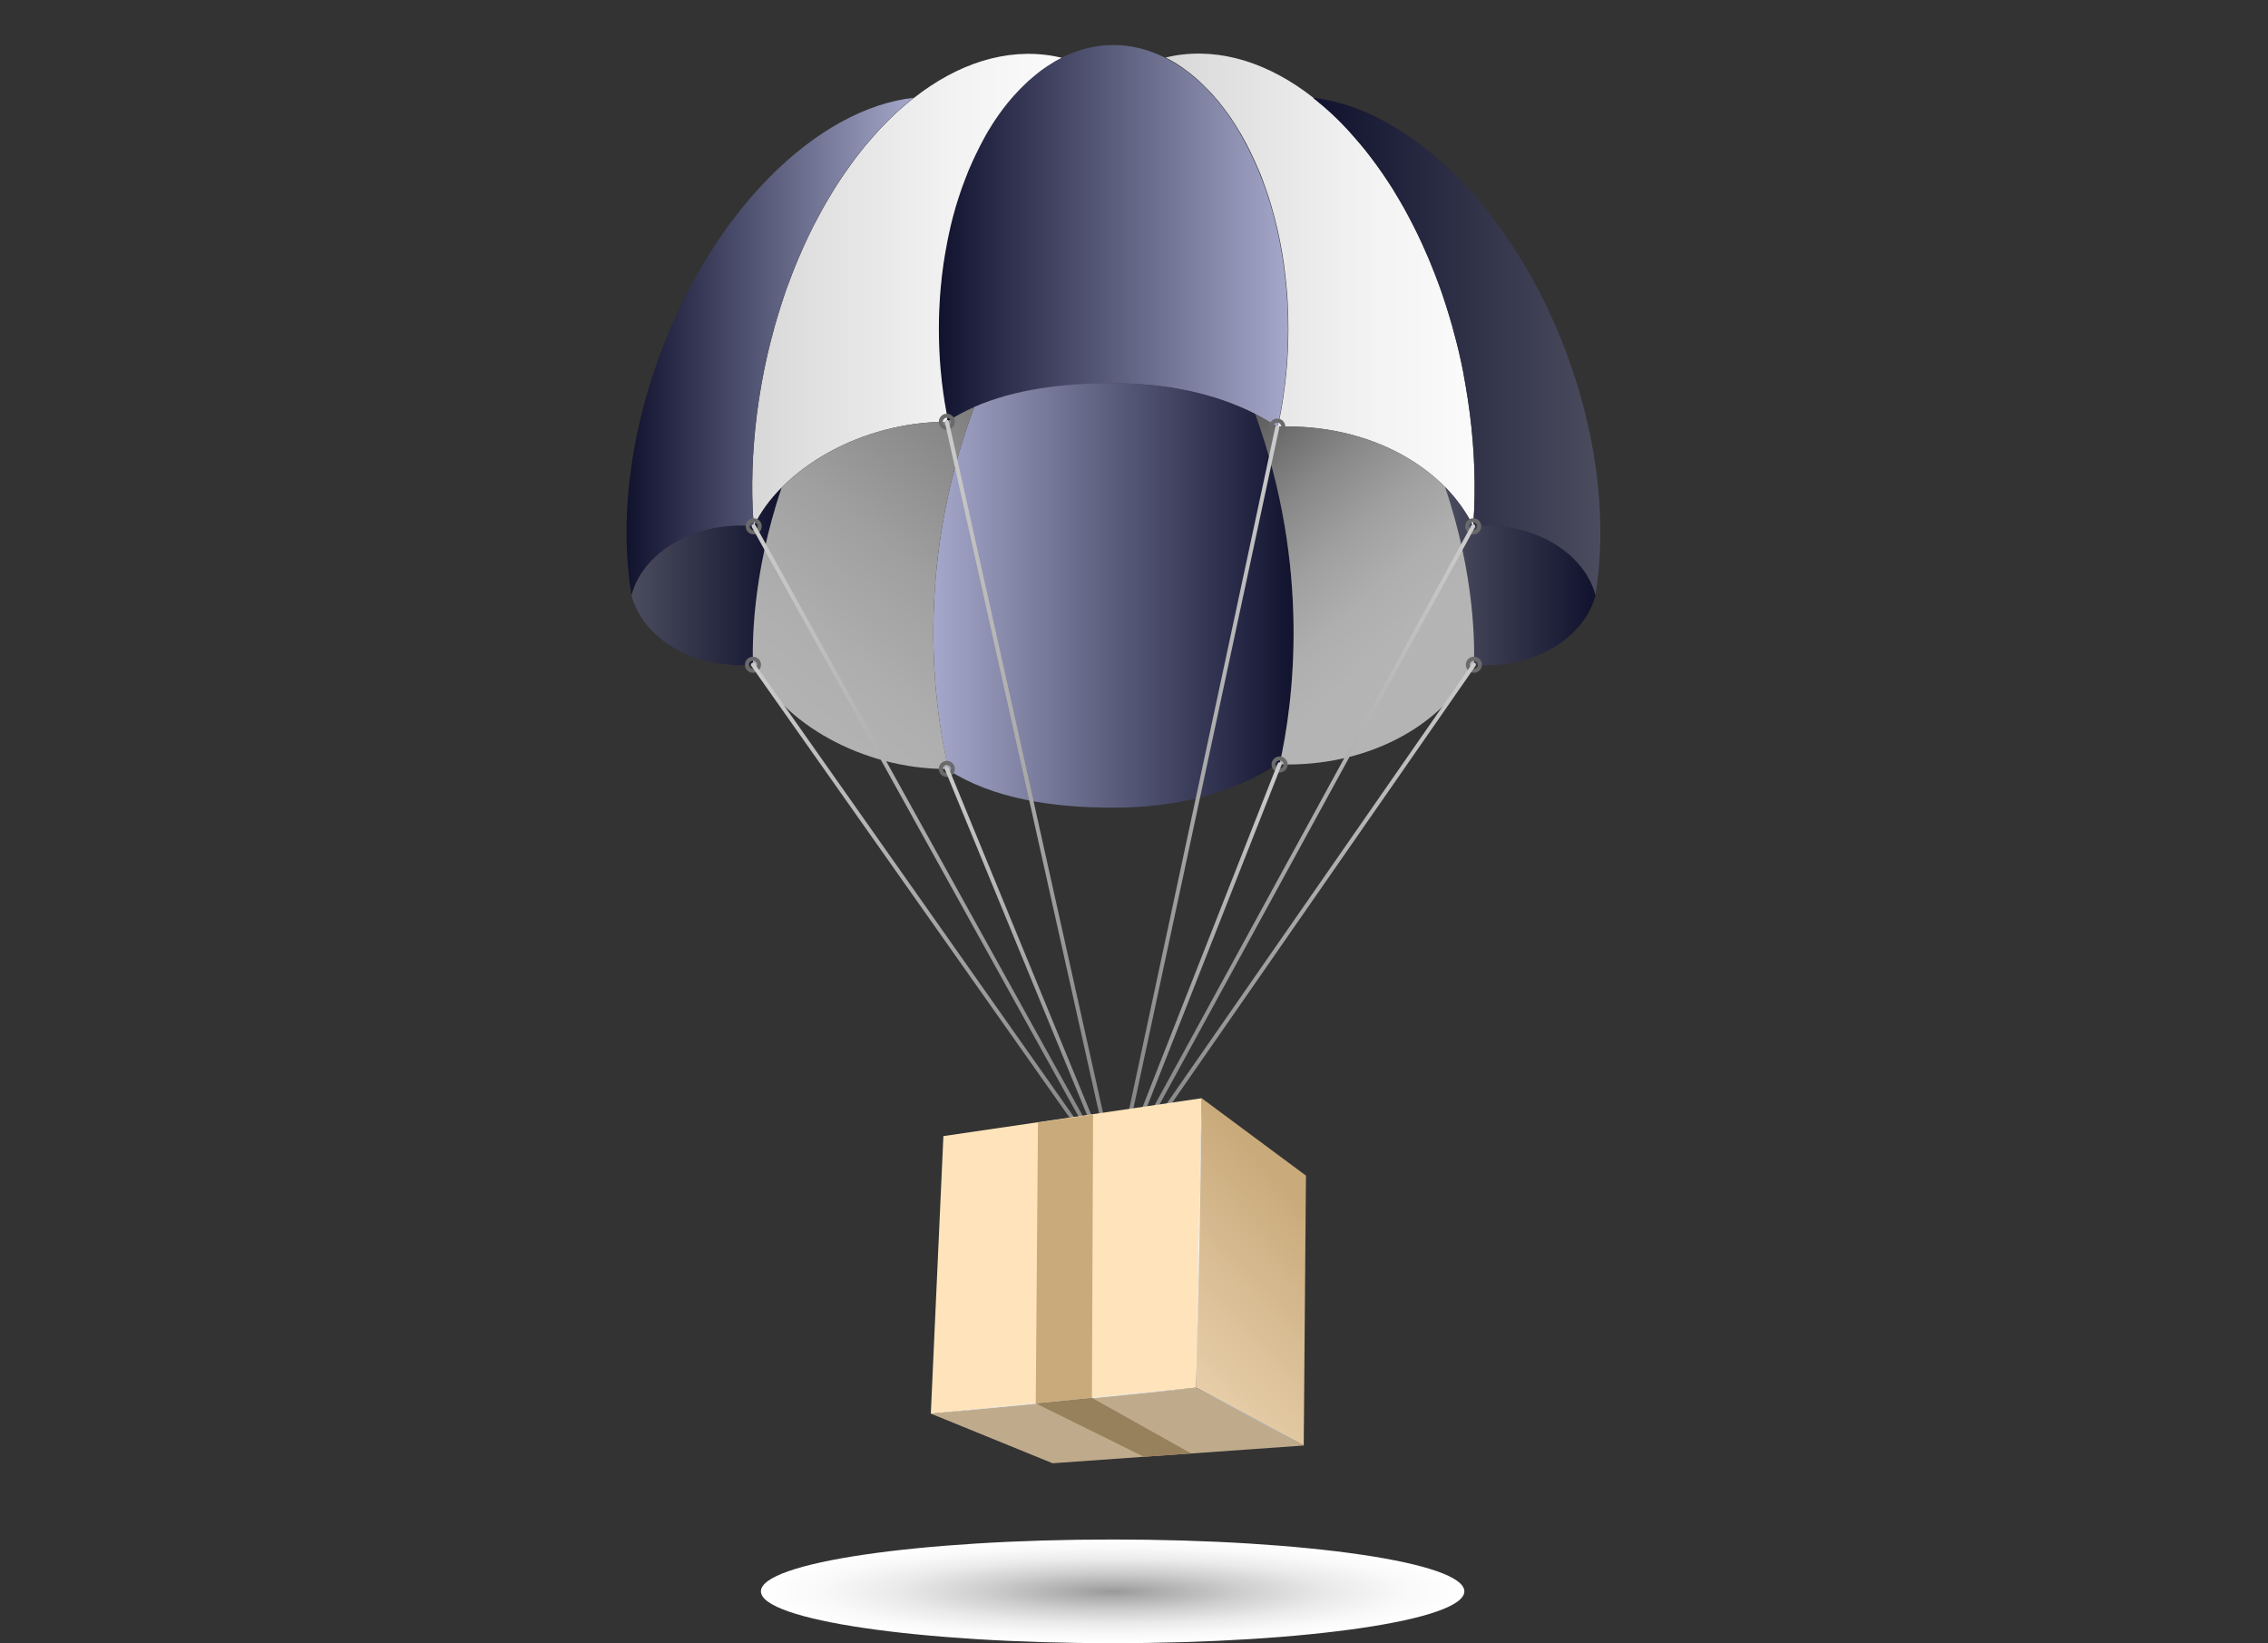 <?xml version="1.0" encoding="utf-8"?>
<!-- Generator: Adobe Illustrator 25.2.0, SVG Export Plug-In . SVG Version: 6.00 Build 0)  -->
<svg version="1.1" id="Layer_1" xmlns="http://www.w3.org/2000/svg" xmlns:xlink="http://www.w3.org/1999/xlink" x="0px" y="0px"
	 viewBox="0 0 2760.6 2000" style="enable-background:new 0 0 2760.6 2000;" xml:space="preserve">
<rect x="0" y="0" width="2760.6" height="2000" fill="#333333" stroke="none"/>
<style type="text/css">
	.st0{fill:url(#SVGID_1_);}
	.st1{fill:url(#SVGID_2_);}
	.st2{fill:url(#SVGID_3_);}
	.st3{fill:url(#SVGID_4_);}
	.st4{fill:url(#SVGID_5_);}
	.st5{fill:url(#SVGID_6_);}
	.st6{fill:url(#SVGID_7_);}
	.st7{fill:url(#SVGID_8_);}
	.st8{fill:url(#SVGID_9_);}
	.st9{fill:url(#SVGID_10_);}
	.st10{fill:#6A6A6A;}
	.st11{fill:url(#SVGID_11_);}
	.st12{fill:url(#SVGID_12_);}
	.st13{fill:url(#SVGID_13_);}
	.st14{fill:url(#SVGID_14_);}
	.st15{fill:url(#SVGID_15_);}
	.st16{fill:url(#SVGID_16_);}
	.st17{fill:url(#SVGID_17_);}
	.st18{fill:url(#SVGID_18_);}
	.st19{fill:url(#SVGID_19_);}
	.st20{fill:url(#SVGID_20_);}
	.st21{fill:#BFAB8C;}
	.st22{fill:#FFE4BB;}
	.st23{fill:#B6B6B6;}
	.st24{fill:#F2F2F2;}
	.st25{fill:#C9AA7B;}
	.st26{fill:#97805C;}
</style>
<g>
	<g>
		
			<linearGradient id="SVGID_1_" gradientUnits="userSpaceOnUse" x1="1418.7" y1="1647.029" x2="1794.885" y2="1647.029" gradientTransform="matrix(1 0 0 -1 0 2000)">
			<stop  offset="0" style="stop-color:#D7D7D7"/>
			<stop  offset="7.259130e-02" style="stop-color:#DBDBDB"/>
			<stop  offset="0.645" style="stop-color:#F2F2F2"/>
			<stop  offset="1" style="stop-color:#FBFBFB"/>
		</linearGradient>
		<path class="st0" d="M1783.7,468.3c8.2,46.6,11.8,92.2,11.1,135.9c-0.1,5.5-0.3,11-0.5,16.4c-0.3,6.8-0.7,13.4-1.2,20.1
			c-34.5-71.1-122.4-121.5-225.5-121.5c-4.2,0-8.8,0-12.9,0.2c0.4-2,0.8-2.7,1.5-5.5c0.2-1.1,0.9-2.8,1.1-3.9
			c0.1-0.1,0.1-0.2,0.1-0.4c0.1-0.5,0.2-1.1,0.4-1.8c0.6-3.1,1.2-6.2,1.8-9.3c1.7-9.3,3.1-18.8,4.3-28.5c0.2-1.8,0.5-3.7,0.7-5.5
			c0.2-1.4,0.3-2.7,0.4-4.2c0.4-3.6,0.8-7.3,1.1-11c1.4-15.9,2.1-32.2,2.1-48.7c0-3.9-0.1-7.7-0.1-11.6c0-1.2,0-2.3-0.1-3.5
			c0-2.3-0.1-4.6-0.2-6.8c-0.1-2.2-0.2-4.4-0.3-6.6c0-1.1-0.1-2.2-0.1-3.2c0-0.8,0-1.5-0.1-2.3c-0.1-1.5-0.2-3-0.3-4.6
			c0-0.6,0-1.2-0.1-1.7c-0.2-3.3-0.5-6.6-0.8-9.7c-0.4-4.4-0.8-8.7-1.3-13c-0.1-1.4-0.3-2.9-0.5-4.3c-0.4-3.5-0.8-7.1-1.3-10.5
			c0-0.1,0-0.2,0-0.4c-0.6-4-1.2-8-1.9-12c-0.5-3-1-6-1.6-9c-0.2-1.3-0.4-2.5-0.7-3.7c-0.1-0.9-0.3-1.9-0.5-2.8
			c-0.5-2.7-1.1-5.4-1.6-8c-0.1-0.6-0.2-1.2-0.4-1.8c-0.4-1.8-0.8-3.6-1.2-5.4c-0.4-1.8-0.8-3.6-1.3-5.4c0-0.2,0-0.3-0.1-0.5
			c-0.8-3.5-1.7-6.9-2.6-10.3c-1.1-4.3-2.4-8.6-3.6-12.9c-0.9-3-1.8-6-2.7-9c0-0.1,0-0.1-0.1-0.2c-0.1-0.4-0.2-0.9-0.4-1.3
			c-0.4-1.2-0.8-2.4-1.2-3.6c-0.8-2.5-1.6-4.9-2.5-7.4c-0.6-1.8-1.3-3.6-2-5.4c-0.3-1.1-0.7-2.2-1.1-3.2c-0.2-0.7-0.5-1.4-0.8-2.1
			c-1.3-3.6-2.7-7.1-4.2-10.5c-0.7-1.7-1.4-3.4-2.2-5.1c-0.7-1.7-1.5-3.4-2.2-5c-0.4-0.8-0.8-1.7-1.1-2.5c-1.1-2.5-2.3-5-3.5-7.4
			c-0.8-1.6-1.6-3.3-2.3-4.8c-0.9-1.7-1.7-3.4-2.6-5.1c-0.1-0.3-0.3-0.6-0.4-0.9c-0.5-0.9-1-1.9-1.5-2.9c-0.7-1.3-1.3-2.5-2.1-3.7
			c-0.3-0.5-0.5-1.1-0.8-1.6c-0.2-0.3-0.4-0.7-0.6-1.1c-1.5-2.7-3-5.4-4.7-8c-1.8-2.9-3.5-5.9-5.4-8.8c-0.9-1.4-1.9-2.8-2.8-4.3
			c0-0.1-0.1-0.1-0.2-0.2c-0.4-0.7-0.9-1.4-1.3-2.1c-1.1-1.7-2.2-3.3-3.4-4.9c-1.5-2.2-3.1-4.3-4.7-6.4c-0.8-1-1.6-2.1-2.4-3.1
			c-1.1-1.5-2.3-3-3.4-4.4c-0.4-0.5-0.8-1-1.2-1.5c-1.3-1.6-2.6-3.2-4-4.7c-0.7-0.8-1.4-1.7-2.2-2.5c-2.4-2.8-5-5.5-7.6-8.2
			c-1.3-1.3-2.5-2.6-3.9-3.9c-1.1-1.1-2.2-2.2-3.3-3.2c-0.3-0.3-0.6-0.7-1-1c-0.8-0.7-1.6-1.5-2.4-2.2c-3.7-3.4-7.4-6.5-11.2-9.5
			c-0.1,0-0.1-0.1-0.2-0.2c-1.6-1.2-3.2-2.4-4.8-3.6c-0.4-0.3-0.7-0.5-1.1-0.8c-0.8-0.6-1.6-1.2-2.4-1.8c-0.7-0.5-1.4-1-2.2-1.5
			c-0.2-0.1-0.3-0.2-0.5-0.3c-5.9-4.1-12-7.6-18.2-10.7c3.3-0.8,6.6-1.5,9.9-2.1c58-10.2,116.8,9.4,170,51.1c-0.1,0-0.1,0-0.1,0
			c0.6,0.5,1.2,0.9,1.8,1.4c0.5,0.4,1.1,0.9,1.7,1.3l0,0c3,2.4,5.9,4.9,8.9,7.4c2.3,2,4.6,4,6.9,6.1c2.6,2.4,5.2,4.7,7.7,7.2
			c0.1,0.1,0.2,0.2,0.3,0.2c2.4,2.4,4.9,4.8,7.4,7.4c2.5,2.5,5,5.2,7.5,7.9c2.4,2.7,4.9,5.4,7.3,8.2c2.9,3.3,5.8,6.6,8.6,10
			c2,2.4,3.9,4.8,5.9,7.2c4.5,5.7,8.9,11.5,13.3,17.5c0.2,0.3,0.4,0.7,0.7,1c2.2,3.1,4.5,6.4,6.8,9.6c2.2,3.2,4.5,6.6,6.6,9.9
			c2.1,3.1,4.1,6.4,6.2,9.6c0.4,0.8,0.9,1.5,1.3,2.3c1.8,2.9,3.6,5.8,5.3,8.8c2.1,3.5,4.2,7.1,6.2,10.7s4,7.2,5.9,10.9
			c4,7.4,7.8,15,11.5,22.7s7.3,15.6,10.7,23.6c1.8,4,3.5,8,5.1,12.1c1.6,3.8,3.1,7.6,4.6,11.5c0.3,0.6,0.5,1.3,0.7,1.9
			c1.4,3.8,2.8,7.6,4.3,11.4c1.5,4.2,3,8.5,4.5,12.7c1.3,3.8,2.5,7.5,3.7,11.3c0.4,1.1,0.8,2.4,1.1,3.5c1.2,3.8,2.3,7.5,3.5,11.3
			c1.2,4.1,2.4,8.2,3.6,12.3c0.2,0.7,0.4,1.4,0.5,2.1c0.8,2.8,1.6,5.7,2.3,8.6c0.6,2.1,1.1,4.2,1.7,6.3c2.3,8.9,4.4,17.8,6.3,26.9
			c0.7,3.2,1.3,6.4,2,9.6C1781.7,457.2,1782.7,462.7,1783.7,468.3z"/>
		
			<linearGradient id="SVGID_2_" gradientUnits="userSpaceOnUse" x1="1598.4" y1="1578.1" x2="1947.963" y2="1578.1" gradientTransform="matrix(1 0 0 -1 0 2000)">
			<stop  offset="0" style="stop-color:#10122E"/>
			<stop  offset="1" style="stop-color:#4B4C5E"/>
		</linearGradient>
		<path class="st1" d="M1598.4,119c117.8,13.2,245.2,137.4,310.2,315.8c37.4,102.9,47.3,205.3,33.3,290
			c-12.5-48.4-67.3-84.9-133.1-84.9c-5.3,0-10.5,0.2-15.6,0.7c0.5-6.7,0.9-13.3,1.2-20.1c0.2-5.4,0.4-10.8,0.5-16.4
			c0.7-43.6-2.9-89.3-11.1-135.9c-1-5.6-2-11.1-3.1-16.5c-0.7-3.3-1.3-6.5-2-9.6c-1.9-9.1-4-18.1-6.3-26.9c-0.5-2.1-1.1-4.2-1.7-6.3
			c-0.7-2.8-1.5-5.7-2.3-8.6c-0.1-0.7-0.3-1.4-0.5-2.1c-1.2-4.1-2.4-8.3-3.6-12.3c-1.2-3.8-2.3-7.5-3.5-11.3
			c-0.3-1.2-0.7-2.4-1.1-3.5c-1.2-3.8-2.4-7.5-3.7-11.3c-1.4-4.3-2.9-8.5-4.5-12.7c-1.4-3.8-2.8-7.6-4.3-11.4
			c-0.2-0.6-0.4-1.3-0.7-1.9c-1.5-3.9-3-7.7-4.6-11.5c-1.6-4.1-3.3-8.1-5.1-12.1c-3.4-8-7-15.9-10.7-23.6s-7.5-15.3-11.5-22.7
			c-2-3.7-4-7.3-5.9-10.9c-2.1-3.6-4.1-7.2-6.2-10.7c-1.7-3-3.5-5.9-5.3-8.8c-0.4-0.7-0.9-1.5-1.3-2.3c-2.1-3.2-4.1-6.5-6.2-9.6
			c-2.1-3.3-4.4-6.7-6.6-9.9c-2.3-3.3-4.6-6.5-6.8-9.6c-0.3-0.3-0.5-0.7-0.7-1c-4.4-6-8.8-11.8-13.3-17.5c-2-2.4-3.9-4.8-5.9-7.2
			c-2.8-3.4-5.7-6.7-8.6-10c-2.4-2.7-4.9-5.5-7.3-8.2c-2.5-2.7-5-5.3-7.5-7.9c-2.5-2.5-4.9-4.9-7.4-7.4c0,0-0.1-0.1-0.3-0.2
			c-2.5-2.5-5.1-4.9-7.7-7.2c-2.3-2.1-4.6-4.2-6.9-6.1c-2.9-2.5-5.9-5-8.9-7.4l0,0c-0.6-0.4-1.2-0.9-1.7-1.3
			C1599.5,119.9,1598.9,119.4,1598.4,119z"/>
		
			<linearGradient id="SVGID_3_" gradientUnits="userSpaceOnUse" x1="1142.4" y1="1712.8" x2="1567.8" y2="1712.8" gradientTransform="matrix(1 0 0 -1 0 2000)">
			<stop  offset="0" style="stop-color:#10122E"/>
			<stop  offset="1" style="stop-color:#A5A8CA"/>
		</linearGradient>
		<path class="st2" d="M1152.8,507.8c-2.5-12.3-4.6-24.8-6.1-37.7c-0.2-1.8-0.5-3.7-0.7-5.5c-0.1-1.4-0.3-2.7-0.4-4.2
			c-0.4-3.6-0.8-7.3-1.1-11c-1.4-15.9-2.1-32.2-2.1-48.7c0-3.9,0-7.7,0.1-11.6c0.1-1.2,0.1-2.3,0.1-3.5c0-2.3,0.1-4.6,0.2-6.8
			c0.1-3.3,0.2-6.6,0.5-9.8c0.1-2.3,0.2-4.6,0.4-6.8c0.1-0.6,0.1-1.2,0.1-1.7c0.2-3.3,0.5-6.6,0.8-9.7c0.4-4.4,0.8-8.7,1.3-13
			c0.1-1.4,0.3-2.9,0.5-4.3c0.4-3.5,0.8-7.1,1.4-10.5c0-0.1,0-0.2,0-0.4c0.6-4,1.2-8,1.9-12c0.5-3,1-6,1.6-9
			c0.2-1.3,0.4-2.5,0.7-3.7c0.1-0.9,0.3-1.9,0.5-2.8c0.5-2.7,1.1-5.4,1.6-8c0.1-0.6,0.3-1.2,0.4-1.8c0.8-3.6,1.6-7.2,2.4-10.8
			c0-0.2,0.1-0.3,0.1-0.5c0.8-3.5,1.7-6.9,2.6-10.3c1.2-4.3,2.4-8.6,3.6-12.9c1-3.5,2.2-7.1,3.3-10.5c1.2-3.7,2.4-7.3,3.7-11
			c1.3-3.6,2.6-7.2,4-10.7c1.3-3.6,2.7-7.1,4.1-10.5c0.7-1.7,1.4-3.4,2.2-5.1c0.7-1.7,1.5-3.4,2.2-5c0.8-1.7,1.5-3.3,2.3-5
			c0.7-1.7,1.6-3.3,2.3-4.9c0.8-1.6,1.6-3.3,2.4-4.8c0.8-1.7,1.7-3.4,2.5-5.1c0.8-1.5,1.6-2.9,2.3-4.4c0.8-1.6,1.7-3.1,2.5-4.7
			c0.9-1.5,1.7-3,2.5-4.6c0.9-1.5,1.8-3,2.6-4.5c1.8-2.9,3.5-5.9,5.4-8.8c0.9-1.4,1.9-2.8,2.8-4.3c6.5-9.8,13.4-19,20.7-27.4
			c0.7-0.8,1.4-1.7,2.2-2.5c2.4-2.8,5-5.5,7.6-8.2c1.3-1.3,2.5-2.6,3.9-3.9c4.4-4.4,9-8.5,13.6-12.3c1.5-1.3,3-2.5,4.5-3.7
			c1.6-1.2,3.2-2.4,4.7-3.6c2.2-1.6,4.4-3.1,6.6-4.6c5.9-3.9,11.8-7.3,17.9-10.4c-0.1,0-0.1,0-0.1,0c19.9-10,41.1-15.5,63.1-15.5
			s43.2,5.4,63.2,15.5c0,0-0.1,0-0.2,0c6.3,3.1,12.3,6.7,18.4,10.7c0.1,0.1,0.3,0.2,0.5,0.3c1.5,1,3,2.1,4.6,3.2
			c0.4,0.2,0.7,0.5,1.1,0.8c1.6,1.2,3.2,2.4,4.8,3.6c0.1,0,0.1,0.1,0.2,0.2c1.4,1.1,2.9,2.3,4.3,3.5c2.3,1.9,4.6,3.9,6.9,6
			c1.1,1,2.3,2.1,3.4,3.1s2.2,2.2,3.3,3.2c1.3,1.3,2.6,2.6,3.9,3.9c2.6,2.7,5.1,5.4,7.6,8.2c0.7,0.8,1.4,1.7,2.2,2.5
			c1.8,2.1,3.5,4.1,5.2,6.3c1.1,1.4,2.3,2.9,3.4,4.4c0.8,1,1.6,2.1,2.4,3.1c1.6,2.1,3.1,4.2,4.7,6.4c1.6,2.3,3.2,4.7,4.7,7
			c0.1,0.1,0.1,0.1,0.2,0.2c0.9,1.4,1.9,2.8,2.8,4.3c1.9,2.9,3.6,5.8,5.4,8.8c0.9,1.5,1.8,3,2.6,4.5c0.7,1.2,1.3,2.3,2,3.5
			c0.2,0.3,0.4,0.7,0.6,1.1c0.3,0.5,0.5,1,0.8,1.6c0.5,1,1.1,2.1,1.7,3.1c0.6,1.2,1.3,2.4,1.9,3.5c0.1,0.3,0.3,0.6,0.4,0.9
			c0.9,1.7,1.7,3.4,2.6,5.1c0.8,1.6,1.6,3.2,2.3,4.8c0.8,1.6,1.6,3.3,2.3,4.9c0.4,0.8,0.8,1.7,1.2,2.5c0.3,0.8,0.7,1.7,1.1,2.5
			c0.7,1.7,1.5,3.3,2.2,5s1.5,3.4,2.2,5.1c1.4,3.4,2.8,6.9,4.2,10.5c0.6,1.7,1.3,3.5,2,5.3s1.3,3.6,2,5.4c0.9,2.4,1.7,4.9,2.5,7.4
			c0.5,1.6,1.1,3.3,1.6,4.9c0,0.1,0,0.1,0.1,0.2c0.9,3,1.9,6,2.7,9c1.3,4.3,2.5,8.6,3.6,12.9c0.9,3.4,1.8,6.8,2.6,10.3
			c0.1,0.2,0.1,0.3,0.1,0.5c0.4,1.8,0.8,3.6,1.3,5.4c0.4,1.8,0.8,3.6,1.2,5.4c0.1,0.6,0.3,1.2,0.4,1.8c0.5,2.6,1.1,5.3,1.6,8
			c0.2,0.9,0.4,1.9,0.5,2.8c0.2,1.2,0.5,2.4,0.7,3.7c0.6,3,1.1,6,1.6,9c0.6,4,1.3,8,1.9,12c0,0.1,0,0.2,0,0.4
			c0.5,3.5,0.9,7,1.3,10.5c0.2,1.4,0.4,2.9,0.5,4.3c0.5,4.3,0.9,8.6,1.3,13c0.3,3.2,0.5,6.5,0.8,9.7c0,0.5,0.1,1.1,0.1,1.7
			c0.1,1.5,0.2,3,0.3,4.6c0,0.7,0.1,1.5,0.1,2.3c0,1.1,0.1,2.2,0.2,3.2c0.1,2.2,0.2,4.4,0.3,6.6c0.1,2.3,0.2,4.6,0.2,6.8
			c0,1.2,0,2.3,0.1,3.5c0,3.8,0.1,7.7,0.1,11.6c0,16.5-0.7,32.8-2.1,48.7c-0.3,3.7-0.7,7.3-1.1,11c-0.1,1.4-0.2,2.8-0.4,4.2
			c-0.2,1.9-0.4,3.7-0.7,5.5c-1.2,9.6-2.6,19.1-4.3,28.5c-0.6,3.1-1.2,6.2-1.8,9.3c-0.1,0.6-0.2,1.2-0.3,1.8c0,0.1,0,0.2-0.1,0.4
			c-0.8,3.5-1.6,5-2.6,9.4c-53.7-35.6-123.5-53-199.4-53s-149,11.6-202.8,47h-0.1C1152.1,511.5,1153.2,509.7,1152.8,507.8z"/>
		
			<linearGradient id="SVGID_4_" gradientUnits="userSpaceOnUse" x1="915.615" y1="1646.929" x2="1292.3" y2="1646.929" gradientTransform="matrix(1 0 0 -1 0 2000)">
			<stop  offset="0" style="stop-color:#D7D7D7"/>
			<stop  offset="7.259130e-02" style="stop-color:#DBDBDB"/>
			<stop  offset="0.645" style="stop-color:#F2F2F2"/>
			<stop  offset="1" style="stop-color:#FBFBFB"/>
		</linearGradient>
		<path class="st3" d="M1152.4,513.4c-103.1,0-200.5,56-235,127.2c-0.5-6.7-0.9-13.3-1.2-20.1c-0.2-5.4-0.3-10.8-0.5-16.4
			c-0.7-43.6,2.9-89.3,11.1-135.9c1-5.6,2-11.1,3.1-16.5c0.7-3.3,1.3-6.5,2-9.6c2-9.1,4-18.1,6.3-26.9c0.5-2.1,1.1-4.2,1.7-6.3
			c0.7-2.8,1.5-5.7,2.3-8.6c0.1-0.7,0.3-1.4,0.5-2.1c1.2-4.1,2.4-8.3,3.6-12.3c1.2-3.8,2.3-7.5,3.5-11.3c0.3-1.2,0.7-2.4,1.1-3.5
			c1.2-3.8,2.4-7.5,3.7-11.3c1.4-4.3,2.9-8.5,4.5-12.7c1.4-3.8,2.8-7.6,4.3-11.4c0.2-0.6,0.5-1.3,0.7-1.9c1.5-3.9,3-7.7,4.6-11.5
			c1.6-4.1,3.4-8.1,5.1-12.1c3.4-8,7-15.9,10.7-23.6s7.5-15.3,11.6-22.7c1.9-3.7,3.9-7.3,5.9-10.9s4.1-7.2,6.2-10.7
			c1.7-3,3.5-5.9,5.3-8.8c0.4-0.7,0.9-1.5,1.4-2.3c2-3.2,4-6.5,6.1-9.6c2.2-3.3,4.4-6.7,6.6-9.9c2.3-3.3,4.5-6.5,6.8-9.6
			c0.2-0.3,0.5-0.7,0.7-1c4.3-6,8.7-11.8,13.2-17.5c2-2.4,4-4.8,5.9-7.2c2.8-3.4,5.7-6.7,8.6-10c2.4-2.7,4.9-5.5,7.3-8.2
			c2.5-2.7,5-5.3,7.6-7.9c2.4-2.5,4.9-4.9,7.3-7.4c0.1,0,0.2-0.1,0.3-0.2c2.5-2.5,5.1-4.9,7.7-7.2c2.3-2.1,4.6-4.2,6.9-6.1
			c2.9-2.5,5.9-5,8.9-7.4h0.1c0.6-0.4,1.2-0.9,1.7-1.3c0.6-0.5,1.2-0.9,1.8-1.4c-0.1,0-0.1,0-0.1,0c53.1-41.7,112-61.3,170-51.1
			c3.4,0.6,6.7,1.4,10,2.1c-6.1,3-12,6.5-17.8,10.4c-2.2,1.5-4.4,3-6.6,4.6c-1.6,1.2-3.2,2.4-4.7,3.6s-3,2.4-4.5,3.7
			c-4.7,3.8-9.2,7.9-13.6,12.3c-1.3,1.3-2.6,2.6-3.9,3.9c-2.6,2.7-5.1,5.4-7.6,8.2c-0.7,0.8-1.4,1.7-2.2,2.5
			c-7.3,8.4-14.2,17.6-20.7,27.4c-0.9,1.4-1.9,2.8-2.8,4.3c-1.9,2.9-3.6,5.8-5.4,8.8c-0.9,1.5-1.8,3-2.6,4.5c-0.8,1.5-1.7,3-2.5,4.6
			c-0.8,1.5-1.7,3.1-2.5,4.7c-0.8,1.5-1.5,2.9-2.3,4.4c-0.8,1.7-1.7,3.4-2.5,5.1c-0.8,1.6-1.6,3.2-2.4,4.8c-0.7,1.6-1.6,3.3-2.3,4.9
			c-0.8,1.7-1.5,3.3-2.3,5c-0.7,1.7-1.5,3.3-2.2,5s-1.5,3.4-2.2,5.1c-1.4,3.4-2.8,6.9-4.1,10.5c-1.4,3.5-2.7,7.1-4,10.7
			c-1.3,3.6-2.5,7.3-3.7,11c-1.1,3.5-2.3,7-3.3,10.5c-1.3,4.3-2.4,8.6-3.6,12.9c-0.9,3.4-1.8,6.8-2.6,10.3c0,0.2,0,0.3-0.1,0.5
			c-0.9,3.6-1.7,7.2-2.4,10.8c-0.1,0.6-0.3,1.2-0.4,1.8c-0.5,2.6-1.1,5.3-1.6,8c-0.2,0.9-0.4,1.9-0.5,2.8c-0.2,1.2-0.5,2.4-0.7,3.7
			c-0.6,3-1.1,6-1.6,9c-0.6,4-1.3,8-1.9,12c0,0.1,0,0.2,0,0.4c-0.5,3.5-1,7-1.4,10.5c-0.2,1.4-0.4,2.9-0.5,4.3
			c-0.5,4.3-0.9,8.6-1.3,13c-0.3,3.2-0.5,6.5-0.8,9.7c0,0.5,0,1.1-0.1,1.7c-0.1,2.3-0.3,4.5-0.4,6.8c-0.2,3.3-0.4,6.6-0.5,9.8
			c-0.1,2.3-0.2,4.6-0.2,6.8c0,1.2,0,2.3-0.1,3.5c0,3.8-0.1,7.7-0.1,11.6c0,16.5,0.7,32.8,2.1,48.7c0.3,3.7,0.7,7.3,1.1,11
			c0.1,1.4,0.3,2.8,0.4,4.2c0.2,1.9,0.4,3.7,0.7,5.5c1.6,12.9,3.6,25.4,6.1,37.7C1153.2,509.7,1152.1,511.5,1152.4,513.4
			c0-0.2,0-0.3,0-0.4v-0.1c0-0.1,0-0.1-0.1-0.2c0,0.1,0.1,0.2,0.1,0.4V513.4c-0.3,0-0.6,0-0.9,0
			C1151.7,513.4,1152,513.4,1152.4,513.4z"/>
		
			<linearGradient id="SVGID_5_" gradientUnits="userSpaceOnUse" x1="762.639" y1="1578.1" x2="1112.2" y2="1578.1" gradientTransform="matrix(1 0 0 -1 0 2000)">
			<stop  offset="0" style="stop-color:#10122E"/>
			<stop  offset="1" style="stop-color:#A5A8CA"/>
		</linearGradient>
		<path class="st4" d="M916.2,620.5c0.3,6.8,0.7,13.4,1.2,20.1c-5.1-0.5-10.3-0.7-15.6-0.7c-65.7,0-120.5,36.5-133.1,84.9
			c-14-84.7-4.1-187.1,33.4-290c65-178.4,192.3-302.6,310.1-315.8c-0.5,0.4-1.1,0.9-1.7,1.4c-0.5,0.4-1.1,0.9-1.7,1.3h-0.1
			c-3,2.4-5.9,4.9-8.9,7.4c-2.3,2-4.6,4-6.9,6.1c-2.6,2.4-5.2,4.7-7.7,7.2c-0.1,0.1-0.2,0.2-0.3,0.2c-2.4,2.4-4.9,4.8-7.3,7.4
			c-2.5,2.5-5,5.2-7.6,7.9c-2.4,2.7-5,5.4-7.3,8.2c-2.9,3.3-5.8,6.6-8.6,10c-1.9,2.4-3.9,4.8-5.9,7.2c-4.5,5.7-8.9,11.5-13.2,17.5
			c-0.2,0.3-0.5,0.7-0.7,1c-2.3,3.1-4.5,6.4-6.8,9.6c-2.2,3.2-4.5,6.6-6.6,9.9c-2.1,3.1-4.1,6.4-6.1,9.6c-0.5,0.8-1,1.5-1.4,2.3
			c-1.8,2.9-3.6,5.8-5.3,8.8c-2.1,3.5-4.2,7.1-6.2,10.7s-4,7.2-5.9,10.9c-4,7.4-7.8,15-11.6,22.7c-3.7,7.7-7.3,15.6-10.7,23.6
			c-1.7,4-3.5,8-5.1,12.1c-1.6,3.8-3.1,7.6-4.6,11.5c-0.2,0.6-0.5,1.3-0.7,1.9c-1.4,3.8-2.8,7.6-4.3,11.4c-1.5,4.2-3,8.5-4.5,12.7
			c-1.3,3.8-2.5,7.5-3.7,11.3c-0.4,1.1-0.8,2.4-1.1,3.5c-1.2,3.8-2.3,7.5-3.5,11.3c-1.2,4.1-2.4,8.2-3.6,12.3
			c-0.2,0.7-0.4,1.4-0.5,2.1c-0.8,2.8-1.6,5.7-2.3,8.6c-0.6,2.1-1.1,4.2-1.7,6.3c-2.3,8.9-4.3,17.8-6.3,26.9c-0.7,3.2-1.3,6.4-2,9.6
			c-1.1,5.4-2.1,10.9-3.1,16.5c-8.2,46.6-11.8,92.2-11.1,135.9C915.9,609.7,916,615.1,916.2,620.5z"/>
		
			<linearGradient id="SVGID_6_" gradientUnits="userSpaceOnUse" x1="768.7" y1="1298.4" x2="951.4" y2="1298.4" gradientTransform="matrix(1 0 0 -1 0 2000)">
			<stop  offset="0" style="stop-color:#4B4C5E"/>
			<stop  offset="1" style="stop-color:#10122E"/>
		</linearGradient>
		<path class="st5" d="M951.4,593.5c-14.3,14.5-25.9,30.3-34,47c-5.1-0.5-10.3-0.7-15.6-0.7c-65.7,0-120.5,36.5-133.1,84.9
			c12.5,48.5,67.3,85,133.1,85c5,0,9.9-0.3,14.8-0.7C915.7,788.2,914.7,701.8,951.4,593.5z"/>
		
			<linearGradient id="SVGID_7_" gradientUnits="userSpaceOnUse" x1="1758.9" y1="1298.9" x2="1942" y2="1298.9" gradientTransform="matrix(1 0 0 -1 0 2000)">
			<stop  offset="0" style="stop-color:#4B4C5E"/>
			<stop  offset="1" style="stop-color:#10122E"/>
		</linearGradient>
		<path class="st6" d="M1808.8,639.8c-5.3,0-10.5,0.2-15.6,0.7c-8.4-17.4-20.1-33.5-34.3-48c37,108.7,36.1,195.5,35.2,216.5
			c4.9,0.4,9.8,0.7,14.8,0.7c65.7,0,120.5-36.5,133.1-85C1929.3,676.3,1874.5,639.8,1808.8,639.8z"/>
		
			<linearGradient id="SVGID_8_" gradientUnits="userSpaceOnUse" x1="1136.072" y1="1275.3" x2="1574.522" y2="1275.3" gradientTransform="matrix(1 0 0 -1 0 2000)">
			<stop  offset="0" style="stop-color:#A5A8CA"/>
			<stop  offset="1" style="stop-color:#10122E"/>
		</linearGradient>
		<path class="st7" d="M1527.8,503.7c-49.3-25-108.7-37.4-172.5-37.4c-61.2,0-120.5,7.5-169.4,29c-74.2,197.9-48.2,370-31.2,442.1
			c53.5,34.4,125.7,45.7,200.6,45.7c75.9,0,145.7-17.5,199.4-53c0.9,0,1.9,0,2.8,0.1C1574.2,855.5,1595.9,691.8,1527.8,503.7z"/>
		
			<linearGradient id="SVGID_9_" gradientUnits="userSpaceOnUse" x1="1742.06" y1="1143.123" x2="1457.977" y2="1466.39" gradientTransform="matrix(1 0 0 -1 0 2000)">
			<stop  offset="0.199" style="stop-color:#B4B4B4"/>
			<stop  offset="0.34" style="stop-color:#AFAFAF"/>
			<stop  offset="0.511" style="stop-color:#A0A0A0"/>
			<stop  offset="0.697" style="stop-color:#888888"/>
			<stop  offset="0.892" style="stop-color:#666666"/>
			<stop  offset="1" style="stop-color:#505050"/>
		</linearGradient>
		<path class="st8" d="M1758.9,592.6c-44.1-44.7-113.3-73.5-191.2-73.5c-4.2,0-8.8,0-12.9,0.2c-8.6-5.7-17.6-10.8-27-15.6
			c68.1,188.1,46.5,351.7,29.7,426.6c3.4,0.1,6.9,0.2,10.2,0.2c103.1,0,191-50.3,225.5-121.5c0.3,0,0.6,0,0.9,0.1
			C1794.9,788.2,1795.9,701.3,1758.9,592.6z"/>
		
			<linearGradient id="SVGID_10_" gradientUnits="userSpaceOnUse" x1="842.333" y1="976.558" x2="1366.41" y2="1618.186" gradientTransform="matrix(1 0 0 -1 0 2000)">
			<stop  offset="0.199" style="stop-color:#B4B4B4"/>
			<stop  offset="0.34" style="stop-color:#AFAFAF"/>
			<stop  offset="0.511" style="stop-color:#A0A0A0"/>
			<stop  offset="0.697" style="stop-color:#888888"/>
			<stop  offset="0.892" style="stop-color:#666666"/>
			<stop  offset="1" style="stop-color:#505050"/>
		</linearGradient>
		<path class="st9" d="M1185.9,495.4c-11.8,5.2-22.9,11.1-33.4,18c1,0,2,0,0,0c0,0.1,0,0.2,0,0.3c0,0,0-0.1-0.1-0.3
			c-78.9,0-154.4,32.8-201,80.1c-36.7,108.3-35.7,194.7-34.8,215.5c0.3,0,0.6,0,0.9-0.1C952,880,1049.4,936,1152.5,936
			c0,0,0-0.1,0-0.2v-0.1c0-0.1,0-0.1,0-0.1c0-0.1,0-0.1,0-0.1c0.1-0.3,0.1-0.4,0.1-0.4s0,0.1-0.1,0.4c0,0,0,0.1,0,0.2
			c0,0.1,0,0.2,0,0.3c2,0,1.1,0,0.1,0c0.7,0.5,1.4,0.9,2.2,1.3C1137.6,865.3,1111.7,693.2,1185.9,495.4z M1152.6,514
			c0.1,0.1,0.1,0.2,0.1,0.3C1152.6,514.2,1152.6,514.1,1152.6,514s0-0.1,0-0.2C1152.6,513.9,1152.6,514,1152.6,514z"/>
	</g>
	<path class="st10" d="M1793.2,650.4c-5.4,0-9.8-4.4-9.8-9.8c0-5.4,4.4-9.8,9.8-9.8s9.8,4.4,9.8,9.8S1798.6,650.4,1793.2,650.4z
		 M1793.2,635.7c-2.7,0-4.9,2.2-4.9,4.9s2.2,4.9,4.9,4.9c2.7,0,4.9-2.2,4.9-4.9S1795.9,635.7,1793.2,635.7z"/>
	<path class="st10" d="M1554.7,529.1c-5.4,0-9.8-4.4-9.8-9.8c0-5.4,4.4-9.8,9.8-9.8s9.8,4.4,9.8,9.8
		C1564.5,524.7,1560.1,529.1,1554.7,529.1z M1554.7,514.4c-2.7,0-4.9,2.2-4.9,4.9s2.2,4.9,4.9,4.9c2.7,0,4.9-2.2,4.9-4.9
		C1559.6,516.6,1557.4,514.4,1554.7,514.4z"/>
	<path class="st10" d="M1152.5,523.2c-5.4,0-9.8-4.4-9.8-9.8c0-5.4,4.4-9.8,9.8-9.8s9.8,4.4,9.8,9.8
		C1162.3,518.8,1157.9,523.2,1152.5,523.2z M1152.5,508.5c-2.7,0-4.9,2.2-4.9,4.9s2.2,4.9,4.9,4.9c2.7,0,4.9-2.2,4.9-4.9
		S1155.2,508.5,1152.5,508.5z"/>
	<path class="st10" d="M917.4,650.4c-5.4,0-9.8-4.4-9.8-9.8c0-5.4,4.4-9.8,9.8-9.8c5.4,0,9.8,4.4,9.8,9.8S922.8,650.4,917.4,650.4z
		 M917.4,635.7c-2.7,0-4.9,2.2-4.9,4.9s2.2,4.9,4.9,4.9s4.9-2.2,4.9-4.9C922.3,637.9,920.1,635.7,917.4,635.7z"/>
	<path class="st10" d="M916.5,818.9c-5.4,0-9.8-4.4-9.8-9.8c0-5.4,4.4-9.8,9.8-9.8c5.4,0,9.8,4.4,9.8,9.8S921.9,818.9,916.5,818.9z
		 M916.5,804.2c-2.7,0-4.9,2.2-4.9,4.9s2.2,4.9,4.9,4.9s4.9-2.2,4.9-4.9S919.2,804.2,916.5,804.2z"/>
	<path class="st10" d="M1152.5,945.7c-5.4,0-9.8-4.4-9.8-9.8c0-5.4,4.4-9.8,9.8-9.8s9.8,4.4,9.8,9.8S1157.9,945.7,1152.5,945.7z
		 M1152.5,931c-2.7,0-4.9,2.2-4.9,4.9s2.2,4.9,4.9,4.9c2.7,0,4.9-2.2,4.9-4.9S1155.2,931,1152.5,931z"/>
	<path class="st10" d="M1557.5,940.3c-5.4,0-9.8-4.4-9.8-9.8c0-5.4,4.4-9.8,9.8-9.8s9.8,4.4,9.8,9.8
		C1567.3,935.9,1562.9,940.3,1557.5,940.3z M1557.5,925.6c-2.7,0-4.9,2.2-4.9,4.9s2.2,4.9,4.9,4.9c2.7,0,4.9-2.2,4.9-4.9
		S1560.2,925.6,1557.5,925.6z"/>
	<path class="st10" d="M1794,818.9c-5.4,0-9.8-4.4-9.8-9.8c0-5.4,4.4-9.8,9.8-9.8s9.8,4.4,9.8,9.8S1799.4,818.9,1794,818.9z
		 M1794,804.2c-2.7,0-4.9,2.2-4.9,4.9s2.2,4.9,4.9,4.9c2.7,0,4.9-2.2,4.9-4.9S1796.7,804.2,1794,804.2z"/>
	
		<linearGradient id="SVGID_11_" gradientUnits="userSpaceOnUse" x1="1575.75" y1="561.2" x2="1575.75" y2="1361.876" gradientTransform="matrix(1 0 0 -1 0 2000)">
		<stop  offset="0" style="stop-color:#808080"/>
		<stop  offset="1" style="stop-color:#CCCCCC"/>
	</linearGradient>
	<path class="st11" d="M1358.4,1438.8c-0.4,0-0.8-0.1-1.2-0.3c-1.2-0.6-1.6-2.1-1-3.3L1791,639.4c0.7-1.2,2.1-1.6,3.3-1
		c1.2,0.7,1.6,2.1,1,3.3l-434.8,795.8C1360.1,1438.3,1359.3,1438.8,1358.4,1438.8z"/>
	
		<linearGradient id="SVGID_12_" gradientUnits="userSpaceOnUse" x1="1137.95" y1="561.2" x2="1137.95" y2="1361.92" gradientTransform="matrix(1 0 0 -1 0 2000)">
		<stop  offset="0" style="stop-color:#808080"/>
		<stop  offset="1" style="stop-color:#CCCCCC"/>
	</linearGradient>
	<path class="st12" d="M1358.4,1438.8c-0.9,0-1.7-0.5-2.1-1.3l-441-795.8c-0.7-1.2-0.2-2.7,1-3.3c1.2-0.7,2.7-0.2,3.3,1l441,795.8
		c0.7,1.2,0.2,2.7-1,3.3C1359.2,1438.7,1358.8,1438.8,1358.4,1438.8z"/>
	
		<linearGradient id="SVGID_13_" gradientUnits="userSpaceOnUse" x1="1456.55" y1="561.2" x2="1456.55" y2="1482.158" gradientTransform="matrix(1 0 0 -1 0 2000)">
		<stop  offset="0" style="stop-color:#808080"/>
		<stop  offset="1" style="stop-color:#CCCCCC"/>
	</linearGradient>
	<path class="st13" d="M1358.4,1438.8c-0.2,0-0.3,0-0.5-0.1c-1.3-0.3-2.2-1.6-1.9-2.9l196.3-916c0.3-1.3,1.6-2.2,2.9-1.9
		s2.2,1.6,1.9,2.9l-196.3,916C1360.5,1438,1359.5,1438.8,1358.4,1438.8z"/>
	
		<linearGradient id="SVGID_14_" gradientUnits="userSpaceOnUse" x1="1255.45" y1="561.2" x2="1255.45" y2="1489.063" gradientTransform="matrix(1 0 0 -1 0 2000)">
		<stop  offset="0" style="stop-color:#808080"/>
		<stop  offset="1" style="stop-color:#CCCCCC"/>
	</linearGradient>
	<path class="st14" d="M1358.4,1438.8c-1.1,0-2.1-0.8-2.4-1.9l-205.9-923c-0.3-1.3,0.5-2.6,1.9-2.9c1.3-0.3,2.6,0.5,2.9,1.9
		l205.9,923c0.3,1.3-0.5,2.6-1.9,2.9C1358.7,1438.8,1358.6,1438.8,1358.4,1438.8z"/>
	
		<linearGradient id="SVGID_15_" gradientUnits="userSpaceOnUse" x1="1576.2" y1="561.2" x2="1576.2" y2="1193.352" gradientTransform="matrix(1 0 0 -1 0 2000)">
		<stop  offset="0" style="stop-color:#808080"/>
		<stop  offset="1" style="stop-color:#CCCCCC"/>
	</linearGradient>
	<path class="st15" d="M1358.4,1438.8c-0.5,0-1-0.1-1.4-0.4c-1.1-0.8-1.4-2.3-0.6-3.4L1792,807.7c0.8-1.1,2.3-1.4,3.4-0.6
		c1.1,0.8,1.4,2.3,0.6,3.4l-435.6,627.3C1359.9,1438.4,1359.2,1438.8,1358.4,1438.8z"/>
	
		<linearGradient id="SVGID_16_" gradientUnits="userSpaceOnUse" x1="1457.95" y1="561.2" x2="1457.95" y2="1072.175" gradientTransform="matrix(1 0 0 -1 0 2000)">
		<stop  offset="0" style="stop-color:#808080"/>
		<stop  offset="1" style="stop-color:#CCCCCC"/>
	</linearGradient>
	<path class="st16" d="M1358.4,1438.8c-0.3,0-0.6-0.1-0.9-0.2c-1.3-0.5-1.9-1.9-1.4-3.2l199.1-506c0.5-1.3,1.9-1.9,3.2-1.4
		c1.3,0.5,1.9,1.9,1.4,3.2l-199.1,506C1360.3,1438.2,1359.4,1438.8,1358.4,1438.8z"/>
	
		<linearGradient id="SVGID_17_" gradientUnits="userSpaceOnUse" x1="1255.4" y1="561.2" x2="1255.4" y2="1066.677" gradientTransform="matrix(1 0 0 -1 0 2000)">
		<stop  offset="0" style="stop-color:#808080"/>
		<stop  offset="1" style="stop-color:#CCCCCC"/>
	</linearGradient>
	<path class="st17" d="M1358.4,1438.8c-1,0-1.9-0.6-2.3-1.5l-205.9-500.6c-0.5-1.3,0.1-2.7,1.3-3.2c1.3-0.5,2.7,0.1,3.2,1.3
		l205.9,500.6c0.5,1.3-0.1,2.7-1.3,3.2C1359,1438.7,1358.7,1438.8,1358.4,1438.8z"/>
	
		<linearGradient id="SVGID_18_" gradientUnits="userSpaceOnUse" x1="1137.4" y1="561.2" x2="1137.4" y2="1193.352" gradientTransform="matrix(1 0 0 -1 0 2000)">
		<stop  offset="0" style="stop-color:#808080"/>
		<stop  offset="1" style="stop-color:#CCCCCC"/>
	</linearGradient>
	<path class="st18" d="M1358.4,1438.8c-0.8,0-1.5-0.4-2-1L914.5,810.5c-0.8-1.1-0.5-2.6,0.6-3.4c1.1-0.8,2.6-0.5,3.4,0.6
		l441.8,627.3c0.8,1.1,0.5,2.6-0.6,3.4C1359.4,1438.6,1358.9,1438.8,1358.4,1438.8z"/>
</g>
<radialGradient id="SVGID_19_" cx="1872.516" cy="503.672" r="265.735" gradientTransform="matrix(1.611 0 0 -0.237 -1661.762 2056.522)" gradientUnits="userSpaceOnUse">
	<stop  offset="0" style="stop-color:#999999"/>
	<stop  offset="0.111" style="stop-color:#ABABAB"/>
	<stop  offset="0.371" style="stop-color:#CFCFCF"/>
	<stop  offset="0.614" style="stop-color:#EAEAEA"/>
	<stop  offset="0.831" style="stop-color:#F9F9F9"/>
	<stop  offset="1" style="stop-color:#FFFFFF"/>
</radialGradient>
<path class="st19" d="M1782.4,1936.9c0,34.9-191.7,63.1-428.1,63.1s-428.1-28.3-428.1-63.1c0-34.9,191.7-63.1,428.1-63.1
	S1782.4,1902,1782.4,1936.9z"/>
<g>
	<g>
		
			<linearGradient id="SVGID_20_" gradientUnits="userSpaceOnUse" x1="4054.548" y1="-513.602" x2="3884.917" y2="-683.234" gradientTransform="matrix(-1 -2.450000e-02 -2.450000e-02 1 5466.475 2255.169)">
			<stop  offset="0" style="stop-color:#E6CDA8"/>
			<stop  offset="1" style="stop-color:#C9AA7B"/>
		</linearGradient>
		<polygon class="st20" points="1462.7,1336.7 1589.6,1430.9 1586.9,1759.4 1456,1689 		"/>
	</g>
	<g>
		<polygon class="st21" points="1586.9,1759.4 1449.9,1769.1 1449.5,1769.1 1392.3,1773.1 1281.2,1781 1133,1720.6 1310.3,1703.2 
			1329.1,1701.4 1329.1,1701.4 1456,1689 		"/>
	</g>
	<g>
		<polygon class="st22" points="1133,1720.6 1148.3,1382.8 1462.7,1336.7 1456,1689 		"/>
	</g>
	<path class="st23" d="M1456,1689c0,0,8.2,4.3,20.6,10.7c12.3,6.5,28.7,15.2,45.1,24c16.3,8.9,32.6,17.8,44.9,24.5
		c12.2,6.8,20.3,11.3,20.3,11.3s-8.3-4.3-20.6-10.7c-12.3-6.5-28.7-15.3-45.1-24c-16.3-8.9-32.6-17.8-44.9-24.5
		C1464.1,1693.5,1456,1689,1456,1689z"/>
	<path class="st24" d="M1456,1689c0,0,0.3-22,0.7-55c0.5-33,1.3-77.1,2-121.1c0.9-44,1.9-88.1,2.6-121.1c0.8-33,1.4-55,1.4-55
		s-0.3,22-0.7,55c-0.5,33-1.3,77.1-2,121.1c-0.9,44-1.9,88.1-2.6,121.1C1456.6,1667,1456,1689,1456,1689z"/>
	<path class="st24" d="M1456,1689c0,0-20.2,2.1-50.4,5.3c-30.3,3-70.7,7.1-111,11.1c-40.4,3.9-80.8,7.7-111.1,10.6
		c-30.3,2.8-50.5,4.6-50.5,4.6s20.2-2.1,50.4-5.3c30.3-3,70.6-7.1,111-11.1c40.4-3.8,80.8-7.7,111.1-10.6
		C1435.8,1690.8,1456,1689,1456,1689z"/>
	<g>
		<polygon class="st25" points="1260.7,1708.1 1263.4,1366.3 1330.5,1356.5 1329.1,1701.4 		"/>
	</g>
	<polygon class="st26" points="1449.9,1769.1 1449.5,1769.1 1392.3,1773.1 1260.7,1708.1 1310.3,1703.2 1329.1,1701.4 
		1329.1,1701.4 	"/>
</g>
</svg>